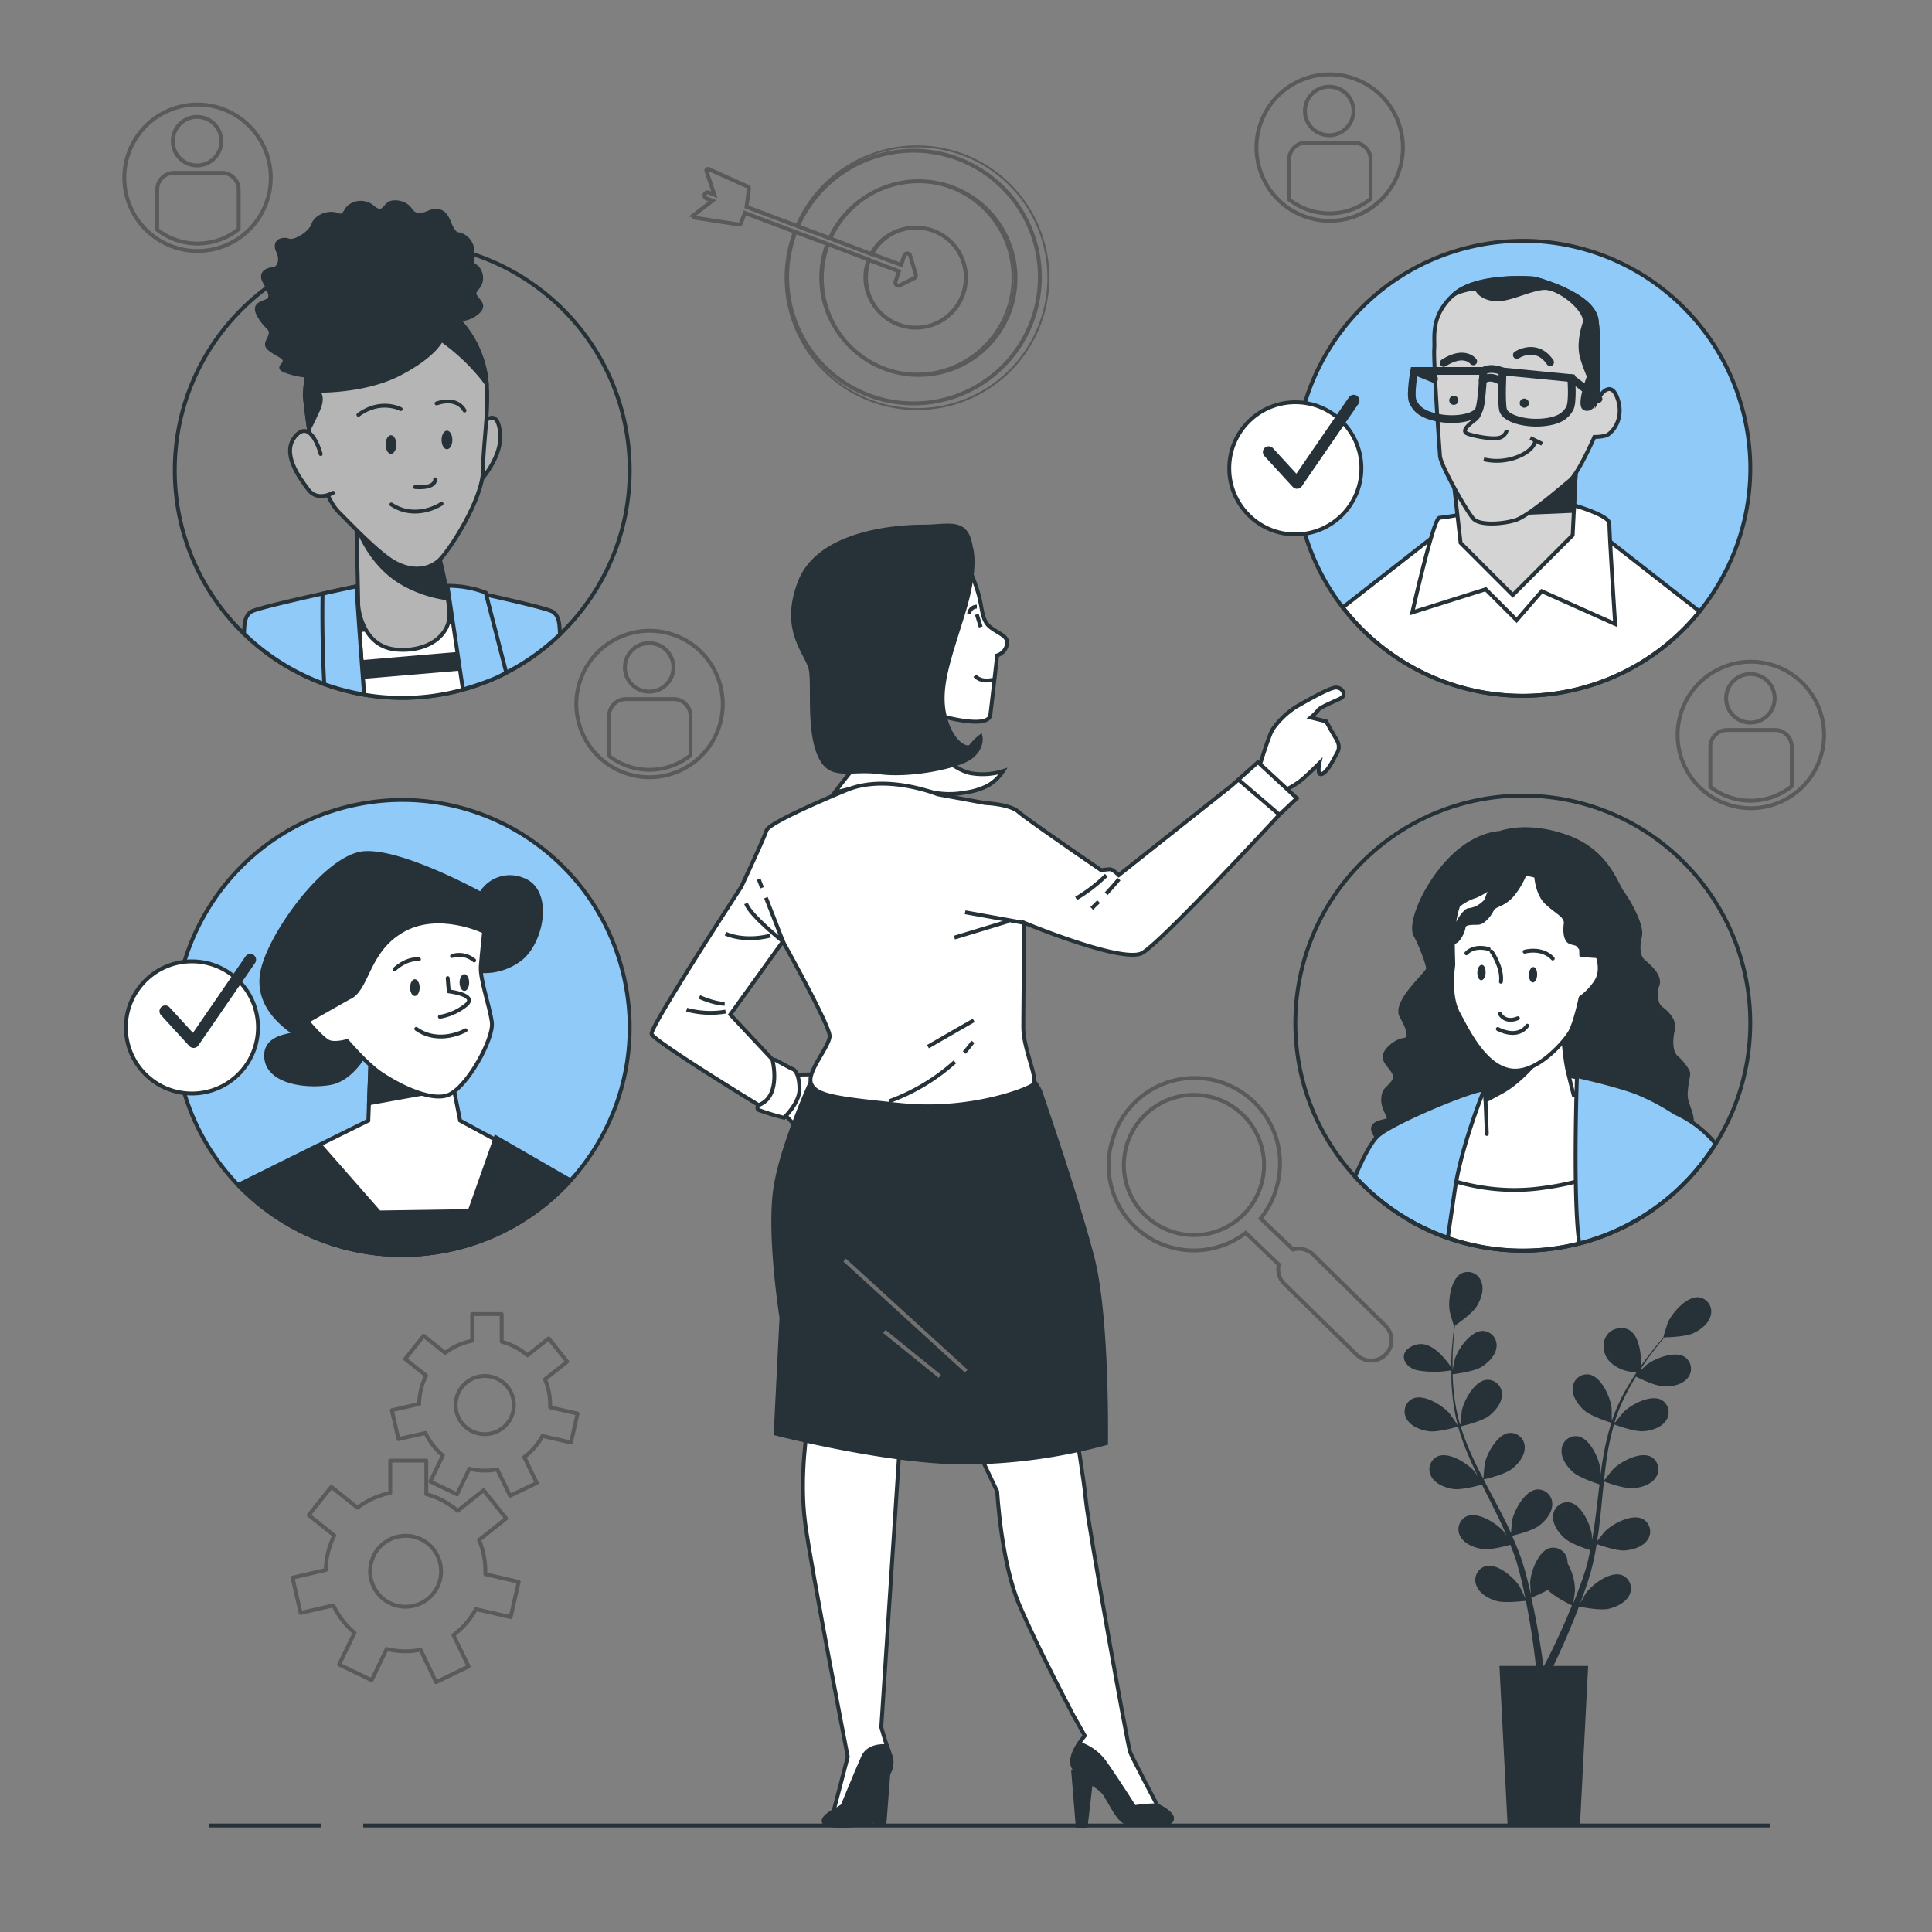 <svg xmlns="http://www.w3.org/2000/svg" viewBox="0 0 500 500"><rect x="0" y="0" width="500" height="500" fill="#808080" stroke="none"/><g id="freepik--Plant--inject-358"><path d="M439.66,335.74c-3.12-.34-6.82,3.93-8,6.49-.1.22-1.24,3.85-1.18,3.85h.06c-.59.67-1.21,1.39-1.88,2.2-1.21,1.49-2.56,3.18-3.91,5.12,0-3-.56-9.27-4.54-9.65-5.25-.5-6.75,5.5-3.5,8.75a9.57,9.57,0,0,0,6.89,2.57c-1,1.51-2,3.12-3,4.87a47.78,47.78,0,0,0-3.49,7.86l0,.1c0-.92,0-3.49-.05-3.68-.36-2.78-2.69-7.93-5.77-8.5a3.7,3.7,0,0,0-4.27,3.49c-.19,2.2,1.41,4.41,3,5.8,1.76,1.57,6.64,3.09,7,3.21a65.66,65.66,0,0,0-2.06,8.51c-.3,1.68-.55,3.38-.78,5.08,0-.79,0-1.5,0-1.6-.36-2.77-2.69-7.92-5.77-8.49a3.69,3.69,0,0,0-4.27,3.48c-.19,2.21,1.41,4.41,3,5.81s5.72,2.79,6.82,3.14c-.09.65-.17,1.31-.25,2-.38,3.15-.74,6.29-1.19,9.36-.15,1.08-.35,2.14-.54,3.2,0-.71,0-1.3,0-1.39-.36-2.78-2.68-7.93-5.77-8.5a3.7,3.7,0,0,0-4.27,3.49c-.18,2.21,1.42,4.41,3,5.8s5.32,2.66,6.62,3.08c-.23,1.08-.45,2.17-.72,3.2-.21.71-.35,1.4-.59,2.09s-.45,1.38-.66,2.06c-.48,1.3-.95,2.63-1.44,3.88-.34.88-.67,1.7-1,2.53.17-1.07.46-3.18.46-3.36a14.5,14.5,0,0,0-1.93-7,4.57,4.57,0,0,0-.05-.82,3.71,3.71,0,0,0-4.53-3.14c-3,.81-4.95,6.12-5.1,8.91,0,.17.1,2,.19,3.1-.15-.66-.29-1.3-.46-2-.32-1.34-.67-2.67-1.05-4.1l-.63-2.07c-.19-.7-.49-1.41-.73-2.12-.6-1.64-1.28-3.27-2-4.89,1.17-.28,5.32-1.34,7-2.62s3.42-3.35,3.4-5.57a3.7,3.7,0,0,0-4-3.79c-3.12.34-5.82,5.3-6.38,8,0,.17-.22,2.18-.3,3.29-.45-1-.89-2-1.37-2.92-1.39-2.81-2.89-5.6-4.37-8.4-.46-.85-.9-1.71-1.34-2.57.42-.09,5.37-1.24,7.24-2.67,1.66-1.28,3.41-3.36,3.4-5.57a3.72,3.72,0,0,0-4-3.8c-3.11.34-5.81,5.31-6.38,8.05,0,.2-.3,3.1-.33,3.84-1-1.89-1.95-3.78-2.82-5.69a66.76,66.76,0,0,1-3.06-7.89c.2-.05,5.38-1.23,7.29-2.69,1.66-1.27,3.42-3.35,3.4-5.57a3.7,3.7,0,0,0-4-3.79c-3.12.34-5.82,5.3-6.39,8,0,.18-.24,2.38-.31,3.44h-.18a48.11,48.11,0,0,1-1.59-8.36c-.17-1.56-.25-3.06-.3-4.51,1-.13,5.49-.73,7.36-1.85s3.76-3,4-5.16a3.72,3.72,0,0,0-3.56-4.22c-3.14,0-6.37,4.63-7.23,7.3-.05.14-.36,1.66-.58,2.78,0-.66,0-1.34,0-2,0-2.37.16-4.54.31-6.46.09-1.09.19-2.08.3-3,.91-.62,4.53-3.18,5.65-5s2-4.36,1.16-6.41a3.7,3.7,0,0,0-5.1-2.1c-2.78,1.44-3.52,7-3.06,9.8,0,.24,1.1,3.9,1.14,3.87l.06,0c-.12.88-.25,1.83-.36,2.87-.19,1.92-.39,4.09-.44,6.47,0,.44,0,.89,0,1.34-1.2-1.84-5-7-9-5.91-4.93,1.33-3.79,5.69.19,6.64a25.1,25.1,0,0,0,8.84,0c0,1.79,0,3.68.21,5.63a47.87,47.87,0,0,0,1.43,8.48.29.29,0,0,0,0,.1c-.5-.77-2-2.89-2.08-3-1.83-2.12-6.61-5.13-9.49-3.91a3.71,3.71,0,0,0-1.65,5.27c1.07,1.94,3.62,2.9,5.69,3.2,2.33.34,7.24-1.08,7.63-1.2a63.77,63.77,0,0,0,3,8.24c.67,1.56,1.4,3.12,2.15,4.66-.45-.65-.85-1.23-.92-1.31-1.83-2.12-6.61-5.13-9.49-3.9a3.7,3.7,0,0,0-1.65,5.26c1.07,1.94,3.62,2.9,5.69,3.2s6.3-.82,7.41-1.14l.88,1.78c1.42,2.83,2.85,5.65,4.17,8.45.47,1,.89,2,1.31,3-.39-.58-.73-1.07-.79-1.13-1.83-2.12-6.62-5.13-9.5-3.91a3.7,3.7,0,0,0-1.64,5.27c1.06,1.94,3.61,2.9,5.68,3.2s5.9-.72,7.22-1.08c.4,1,.81,2.05,1.16,3.06.22.7.48,1.36.66,2.07s.39,1.4.58,2.09c.33,1.33.67,2.71.95,4,.2.91.37,1.78.55,2.66-.45-1-1.37-2.91-1.47-3.06-1.49-2.37-5.76-6.07-8.79-5.3a3.72,3.72,0,0,0-2.43,5c.76,2.08,3.14,3.41,5.14,4,2.2.67,7.07,0,7.68,0,.29,1.46.56,2.88.79,4.22.82,4.65,1.33,8.56,1.65,11.29.05.49.1.92.14,1.33h-9.43l2.12,41.34h18.72l2.12-41.34H402l.2-.4c1.2-2.51,2.88-6.12,4.68-10.54.58-1.39,1.16-2.89,1.75-4.44.59.12,5.41,1.1,7.66.59,2-.46,4.5-1.61,5.42-3.62a3.72,3.72,0,0,0-2.05-5.13c-3-1-7.5,2.38-9.17,4.63-.09.13-1,1.69-1.55,2.68.24-.63.47-1.24.71-1.9.47-1.29.91-2.59,1.38-4,.21-.69.41-1.38.62-2.08s.37-1.44.56-2.17c.4-1.69.73-3.43,1-5.19,1.13.41,5.18,1.82,7.27,1.67s4.7-.91,5.91-2.76a3.71,3.71,0,0,0-1.25-5.38c-2.78-1.44-7.78,1.21-9.76,3.19-.12.12-1.39,1.69-2.06,2.57.16-1.05.33-2.11.47-3.19.38-3.1.68-6.26,1-9.41l.3-2.88c.4.15,5.17,1.92,7.52,1.76,2.08-.15,4.7-.91,5.9-2.77a3.7,3.7,0,0,0-1.24-5.37c-2.79-1.44-7.78,1.21-9.76,3.18-.15.15-2,2.42-2.4,3,.22-2.11.47-4.22.79-6.29a63.42,63.42,0,0,1,1.81-8.27c.18.07,5.15,1.94,7.55,1.77,2.09-.14,4.7-.91,5.91-2.76a3.71,3.71,0,0,0-1.25-5.38c-2.78-1.43-7.77,1.21-9.76,3.19-.13.13-1.51,1.85-2.15,2.69l-.16-.08a47.28,47.28,0,0,1,3.29-7.86c.71-1.39,1.47-2.69,2.24-3.93.89.45,5,2.43,7.15,2.52s4.77-.39,6.18-2.1a3.71,3.71,0,0,0-.65-5.48c-2.61-1.73-7.86.35-10.05,2.09l-1.23,1.21c0-.13,0-.28,0-.46l.27-.4c1.31-2,2.63-3.7,3.81-5.22.68-.86,1.31-1.62,1.91-2.33,1.1,0,5.53-.16,7.47-1.07s4.06-2.54,4.52-4.71A3.71,3.71,0,0,0,439.66,335.74Zm-34.5,83.7c-1.88,4.33-3.61,7.87-4.86,10.33l-.69,1.33h-.2c-.07-.48-.13-1-.21-1.59-.38-2.76-1-6.69-1.91-11.37-.29-1.48-.63-3.06-1-4.67a40.09,40.09,0,0,0,4.29-2c1.6,1.73,5.71,3.76,6.24,4C406.26,416.86,405.71,418.19,405.16,419.44Zm19.06-64.39-.24.24.15-.23Z" style="fill:#263238"></path></g><g id="freepik--Graphics--inject-358"><path d="M287.59,296.07a22.08,22.08,0,0,0,34.81,23l8.55,8.18a5.25,5.25,0,0,0,1.44,5L351,350.5a5.29,5.29,0,1,0,7.37-7.58l-18.56-18.27a5.27,5.27,0,0,0-5.15-1.26l-8.41-8.06a21.81,21.81,0,0,0,4.24-8.45,22.1,22.1,0,1,0-42.85-10.81Zm39,9.84a18.14,18.14,0,1,1-13.15-22A18.17,18.17,0,0,1,326.6,305.91Z" style="fill:none;stroke:#000;stroke-miterlimit:10;opacity:0.3"></path><g style="opacity:0.3"><path d="M206.49,58.53a32.7,32.7,0,1,1-.62,1.51" style="fill:none;stroke:#000;stroke-miterlimit:10"></path><path d="M206.11,58.39a34,34,0,1,1-.61,1.51" style="fill:none;stroke:#000;stroke-miterlimit:10;stroke-width:0.5px"></path><path d="M214.89,61.7a25.06,25.06,0,1,1-.62,1.51" style="fill:none;stroke:#000;stroke-miterlimit:10"></path><path d="M214.52,61.56a24.88,24.88,0,1,1-2.23,10.3,24.51,24.51,0,0,1,1.61-8.8" style="fill:none;stroke:#000;stroke-miterlimit:10;stroke-width:0.5px"></path><path d="M225.62,65.79a.1.1,0,0,1,0,0,12.94,12.94,0,1,1-.67,1.48l0-.07" style="fill:none;stroke:#000;stroke-miterlimit:10"></path><path d="M225.1,65.92l.15-.31h0a13,13,0,1,1-.68,1.49" style="fill:none;stroke:#000;stroke-miterlimit:10;stroke-width:0.5px"></path><path d="M225.84,65.83l-.11,0-.1,0-.37-.15h0L214.89,61.7l-.37-.14-8-3-.38-.14-12.94-4.88.64-4.78a.42.42,0,0,0-.24-.43l-10.23-4.58a.41.41,0,0,0-.56.5l2.08,6.15-1.53-.58a.82.82,0,0,0-.58,1.53l1.59.6-4.77,3.67a.42.42,0,0,0-.15.43.4.4,0,0,0,.34.29l11.47,1.77h.05a.42.42,0,0,0,.39-.26l1.08-2.74L205.5,59.9l.37.14,8,3,.37.15,10.31,3.89.38.14.3.12" style="fill:none;stroke:#000;stroke-miterlimit:10"></path><path d="M225.62,65.79h.11l.11,0,7.37,2.78.81-2.43a.81.81,0,0,1,.77-.55h0a.81.81,0,0,1,.77.58L237,71a.8.8,0,0,1-.41,1l-3.69,1.84a.8.8,0,0,1-.36.09.82.82,0,0,1-.78-1.07l.89-2.66-7.43-2.8a.77.77,0,0,1-.27-.19" style="fill:none;stroke:#000;stroke-miterlimit:10"></path></g><path d="M123.16,416.45l9,2.05,2.08-9.11-8.63-2c0-.26,0-.51,0-.77a20.66,20.66,0,0,0-1.63-8.07l7-5.58-5.83-7.31-6.7,5.34a20.5,20.5,0,0,0-8.12-4.32V378H101v8.38a20.57,20.57,0,0,0-8.48,3.81l-6.77-5.4-5.84,7.31,6.61,5.28a20.69,20.69,0,0,0-2.2,8.92l-8.61,2,2.08,9.12,8.5-1.94a20.67,20.67,0,0,0,5.47,7.09l-4,8.21,8.42,4.06,3.89-8.08a21,21,0,0,0,4.85.59,20.38,20.38,0,0,0,3.93-.38l4,8.37,8.42-4.06-3.92-8.13A20.66,20.66,0,0,0,123.16,416.45Zm-27.37-9.8a9.18,9.18,0,1,1,9.17,9.17A9.17,9.17,0,0,1,95.79,406.65Z" style="fill:none;stroke:#000;stroke-linecap:round;stroke-linejoin:round;opacity:0.3"></path><path d="M140.39,371.63l7.37,1.69,1.71-7.48-7.09-1.62c0-.21,0-.42,0-.63a17,17,0,0,0-1.34-6.62l5.74-4.58-4.78-6-5.5,4.38a17,17,0,0,0-6.66-3.54v-7.15H122.2V347a16.82,16.82,0,0,0-7,3.13l-5.55-4.43-4.79,6,5.42,4.32a16.84,16.84,0,0,0-1.8,7.33l-7.07,1.61,1.71,7.48,7-1.59a16.78,16.78,0,0,0,4.49,5.82l-3.24,6.74,6.91,3.32,3.19-6.62a17.41,17.41,0,0,0,4,.48,17.07,17.07,0,0,0,3.22-.31L132,387.1l6.91-3.33-3.22-6.68A17,17,0,0,0,140.39,371.63Zm-22.46-8a7.53,7.53,0,1,1,7.53,7.53A7.53,7.53,0,0,1,117.93,363.59Z" style="fill:none;stroke:#000;stroke-linecap:round;stroke-linejoin:round;opacity:0.3"></path><g style="opacity:0.3"><circle cx="51.13" cy="46" r="18.95" transform="translate(-10.94 75.64) rotate(-67.5)" style="fill:none;stroke:#000;stroke-miterlimit:10"></circle><path d="M57.41,44.73H45.06a4.37,4.37,0,0,0-4.37,4.36V59.45a17,17,0,0,0,21.08-.16V49.09A4.36,4.36,0,0,0,57.41,44.73Z" style="fill:none;stroke:#000;stroke-miterlimit:10"></path><path d="M51,42.81a6.28,6.28,0,1,0-6.28-6.28A6.28,6.28,0,0,0,51,42.81Z" style="fill:none;stroke:#000;stroke-miterlimit:10"></path></g><g style="opacity:0.3"><circle cx="168.11" cy="182.19" r="18.95" transform="translate(-64.76 267.22) rotate(-67.36)" style="fill:none;stroke:#000;stroke-miterlimit:10"></circle><path d="M174.39,180.92H162a4.37,4.37,0,0,0-4.37,4.36v10.36a17,17,0,0,0,21.08-.16v-10.2A4.36,4.36,0,0,0,174.39,180.92Z" style="fill:none;stroke:#000;stroke-miterlimit:10"></path><path d="M168,179a6.28,6.28,0,1,0-6.28-6.28A6.28,6.28,0,0,0,168,179Z" style="fill:none;stroke:#000;stroke-miterlimit:10"></path></g><g style="opacity:0.3"><circle cx="453.11" cy="190.19" r="18.95" transform="translate(103.16 535.19) rotate(-67.36)" style="fill:none;stroke:#000;stroke-miterlimit:10"></circle><path d="M459.39,188.92H447a4.37,4.37,0,0,0-4.37,4.36v10.36a17,17,0,0,0,21.08-.16v-10.2A4.36,4.36,0,0,0,459.39,188.92Z" style="fill:none;stroke:#000;stroke-miterlimit:10"></path><path d="M453,187a6.28,6.28,0,1,0-6.28-6.28A6.28,6.28,0,0,0,453,187Z" style="fill:none;stroke:#000;stroke-miterlimit:10"></path></g><g style="opacity:0.3"><circle cx="344.11" cy="38.19" r="18.95" transform="translate(176.41 341.09) rotate(-67.36)" style="fill:none;stroke:#000;stroke-miterlimit:10"></circle><path d="M350.39,36.92H338a4.37,4.37,0,0,0-4.37,4.36V51.64a17,17,0,0,0,21.08-.16V41.28A4.36,4.36,0,0,0,350.39,36.92Z" style="fill:none;stroke:#000;stroke-miterlimit:10"></path><path d="M344,35a6.28,6.28,0,1,0-6.28-6.28A6.28,6.28,0,0,0,344,35Z" style="fill:none;stroke:#000;stroke-miterlimit:10"></path></g></g><g id="freepik--character-5--inject-358"><path d="M388.19,215.57s-6.39,0-13.06,7S364.75,239.11,366.3,242s3.32,7.64,3.27,8.75-8.95,8.54-6.87,12.24,2.54,5.94.59,6.14-5.4,2.84-4.92,4.81,3.75,3.76,2.27,5.93-2.57,1.84-2.68,4.62,2.44,5.12,1,5.47-4.27.79-3.51,2.77a25.64,25.64,0,0,0,2.6,4.55s9.83,11.5,30.83,14.83,42-14.19,45.14-16.84,3.75-3.47,3.82-5.13-1-3.66-1.45-5.62.51-5.82.54-6.65-1.82-3.13-3.16-4.3-1.5-4.23-.84-7-2-4.81-3.11-5.68-1.81-3.41-.88-5.88-2.3-5.09-3.65-6.26-1.52-3.67-.86-6.42-2.71-8.73-4.55-11.3-4-10.73-14.45-14.47S388.19,215.57,388.19,215.57Z" style="fill:#263238;stroke:#263238;stroke-linecap:round;stroke-linejoin:round"></path><path d="M365,316a58.86,58.86,0,0,0,63.22-3.24c0-5.29.05-9.74,0-11.65-.24-6.11-1.91-14.83-4.11-16.61s-6.78-3.19-13.51-5.06-16.87-2.53-16.87-2.53-12,6.86-20.12,9.58-8.5,20.83-8.32,25.35A40.05,40.05,0,0,1,365,316Z" style="fill:#fff;stroke:#263238;stroke-linecap:round;stroke-linejoin:round"></path><path d="M365,316a58.86,58.86,0,0,0,63.22-3.24c0-5.29.05-9.74,0-11.65-.12-3.09-.41-1.86-1.15-5.05-3.86,3.63-12.43,9.62-29.28,11.57-15.37,1.78-28-4-31.91-6.46a65.28,65.28,0,0,0-.59,10.67A40.05,40.05,0,0,1,365,316Z" style="fill:#fff;stroke:#263238;stroke-linecap:round;stroke-linejoin:round"></path><path d="M384.79,293.46l-.5-12.76c-.24-6.11-1.15-8.73-1.15-8.73a34.26,34.26,0,0,0,8.58,1.52c4.27.1,10.66-6.54,11.15-7.63s1.21-3,1.21-3,.68,10.35,1.63,14.31,1.58,6.33,1.58,6.33" style="fill:#fff;stroke:#263238;stroke-linecap:round;stroke-miterlimit:10"></path><path d="M388.69,282.54c6.48-3.57,12.07-11.82,12.07-11.82l.37-2.79c-2.3,2.32-6.39,5.63-9.41,5.56a34.26,34.26,0,0,1-8.58-1.52s.91,2.62,1.15,8.73c0,1.38.11,2.78.16,4.13C385.5,284.28,386.87,283.54,388.69,282.54Z" style="fill:#263238;stroke:#263238;stroke-linecap:round;stroke-linejoin:round"></path><path d="M413.48,247.47l-4.25-.29s0-.62-.06-1.63l-.45-.59c-.69-.89-1-.67-2.27-1.11s-1.53-2.61-1.25-4.72-2.29-3-4.91-5.49c-2.14-2-2.64-5.66-2.74-6.91a18.52,18.52,0,0,0-2.93-.62,19.3,19.3,0,0,1-3.48,5.78c-2.5,2.62-4.31,2.11-5.05,3.62s-2.3,3.18-3.39,3.3-3.73-.22-3.9,1.09-1.25,3.33-2.11,3.75L376,244c0,3,.15,5.52.08,6-.14,1.06-1.05,7.91,1.32,12.25S384.18,276,391,277s13.88-7.55,15.25-9.78,2.81-9,2.81-9a15.38,15.38,0,0,0,4.06-4.29C414.87,251.15,413.48,247.47,413.48,247.47Z" style="fill:#fff;stroke:#263238;stroke-linecap:round;stroke-linejoin:round"></path><path d="M376.88,240.19c.25-1.85,2.51-4.77,3.31-4.66a6.86,6.86,0,0,0,4.34-2.38c.7-1.24.61-2.6,2-3s1.63-2.2,1.63-2.2-4.18,3.2-6.43,4a12.92,12.92,0,0,0-4.34,2.37,24.62,24.62,0,0,0-1.27,7.07A1.49,1.49,0,0,0,376.88,240.19Z" style="fill:#fff;stroke:#263238;stroke-linecap:round;stroke-linejoin:round"></path><path d="M388.15,262.35s1.27,2.58,4.68,1.16" style="fill:none;stroke:#263238;stroke-linecap:round;stroke-linejoin:round"></path><path d="M387.63,266.3s5,2.82,7.62-.86" style="fill:none;stroke:#263238;stroke-linecap:round;stroke-linejoin:round"></path><path d="M384.47,251.69c0,1.1-.55,2-1.14,2s-1-.93-1-2,.55-2,1.14-2S384.51,250.59,384.47,251.69Z" style="fill:#263238"></path><path d="M397.81,252.26c0,1.1-.55,2-1.13,2s-1-.93-1-2,.55-2,1.14-2S397.85,251.16,397.81,252.26Z" style="fill:#263238"></path><path d="M379.5,246.71s1.64-2.2,5.78-1.11" style="fill:none;stroke:#263238;stroke-linecap:round;stroke-linejoin:round"></path><path d="M394.58,246.3s4.47-1.28,7.28,1.77" style="fill:none;stroke:#263238;stroke-linecap:round;stroke-linejoin:round"></path><path d="M386,246.23s2.93,4.15,2.44,7.84" style="fill:none;stroke:#263238;stroke-linecap:round;stroke-linejoin:round"></path><path d="M374.69,320.35c.67-4.56,1.33-9.08,1.87-12.72,1.69-11.25,7.51-25.59,7.51-25.59-2.14-.44-22.84,8.09-27.22,11.72-1.91,1.59-4.12,5.91-6.16,10.76A58.93,58.93,0,0,0,374.69,320.35Z" style="fill:#90CAF9;stroke:#263238;stroke-linecap:round;stroke-linejoin:round"></path><path d="M444,296a28.89,28.89,0,0,0-10.51-8,56.59,56.59,0,0,0-8.38-4.59c-4.61-2.22-17-4.93-17-4.93s-1.11,31.75.61,43.35A58.92,58.92,0,0,0,444,296Z" style="fill:#90CAF9;stroke:#263238;stroke-linecap:round;stroke-linejoin:round"></path><circle cx="394.1" cy="264.77" r="58.87" transform="translate(-71.79 356.22) rotate(-45)" style="fill:none;stroke:#263238;stroke-miterlimit:10"></circle></g><g id="freepik--character-4--inject-358"><circle cx="394.1" cy="121.2" r="58.87" transform="translate(-17.14 91.4) rotate(-12.95)" style="fill:#90CAF9"></circle><path d="M394.1,180.07a58.78,58.78,0,0,0,45.75-21.83L416.5,140l-17-4.83v-.67l-4.25.33L391,134.5v.67l-17,1.33-26.48,20.69A58.78,58.78,0,0,0,394.1,180.07Z" style="fill:#fff;stroke:#263238;stroke-miterlimit:10"></path><path d="M378.5,133a48.4,48.4,0,0,1-6,1c-1.5,0-7,24.5-7,24.5l19-6,8,8L399,153l19,8.5s-1.5-23-1.5-26-17.5-7-17.5-7Z" style="fill:#fff;stroke:#263238;stroke-miterlimit:10"></path><polygon points="376 123 378 140.5 391.5 154 407 138.5 408 118.5 376 123" style="fill:#d4d4d4;stroke:#263238;stroke-miterlimit:10"></polygon><polygon points="407.31 132.2 408 118.5 406.23 118.75 386.25 133.1 407.31 132.2" style="fill:#263238;stroke:#263238;stroke-miterlimit:10"></polygon><path d="M397.17,72.1s15,3.85,16,10.61.2,20.83.2,20.83,3.21-6.07,5.21-.48-1.66,9.27-2.95,9.66a11.2,11.2,0,0,1-3,.36s-4.14,9.46-6.4,11.29-10.71,9.22-14.06,10.25-9.17,1.41-10.83-.34-8.47-13.76-8.67-16.24-1.73-24.87-1.49-27.77-1.17-8.39,5-14S397.17,72.1,397.17,72.1Z" style="fill:#d4d4d4;stroke:#263238;stroke-miterlimit:10"></path><path d="M376.17,76.31c6.19-5.57,21-4.21,21-4.21s15,3.85,16,10.61.2,20.83.2,20.83-1.61,3-3.3,2.14,1.13-8.25,1.13-8.25-1-2.24-1.76-4.82-.38-5.81.63-8.94-6.6-9.54-10.71-9.13S390,78,386.38,77.4s-4.2-2.66-4.2-2.66-.94-.28-4.29.76a7.35,7.35,0,0,0-1.77.85Z" style="fill:#263238;stroke:#263238;stroke-miterlimit:10"></path><path d="M388.87,96.13l17.76,1.73s.54,6.28-.42,7.92-2.51,3.18-7.15,3.56-9.51-1.12-10.06-3.2S388.87,96.13,388.87,96.13Z" style="fill:none;stroke:#263238;stroke-linecap:round;stroke-miterlimit:10;stroke-width:2px"></path><path d="M383.88,96H366s-1.15,6.19-.35,7.93,2.19,3.4,6.77,4.24S382,108,382.78,106,383.88,96,383.88,96Z" style="fill:none;stroke:#263238;stroke-linecap:round;stroke-miterlimit:10;stroke-width:2px"></path><path d="M388.87,96.13s-2.88-1.35-5-.11" style="fill:none;stroke:#263238;stroke-linecap:round;stroke-miterlimit:10;stroke-width:2px"></path><path d="M388.59,98.79s-2.85-2.1-4.89-.31" style="fill:none;stroke:#263238;stroke-linecap:round;stroke-miterlimit:10;stroke-width:2px"></path><line x1="406.63" y1="97.86" x2="413.69" y2="103.25" style="fill:none;stroke:#263238;stroke-linecap:round;stroke-miterlimit:10;stroke-width:2px"></line><line x1="366.04" y1="96.02" x2="371.13" y2="98.07" style="fill:none;stroke:#263238;stroke-linecap:round;stroke-miterlimit:10;stroke-width:2px"></line><path d="M393.34,104.62a1.18,1.18,0,1,0,2.25-.7,1.18,1.18,0,0,0-2.25.7Z" style="fill:#263238"></path><path d="M375.1,103.89a1.18,1.18,0,1,0,2.25-.7,1.18,1.18,0,0,0-2.25.7Z" style="fill:#263238"></path><path d="M392.55,91.87s5.06-3.37,8.62,1.88" style="fill:none;stroke:#263238;stroke-linecap:round;stroke-miterlimit:10;stroke-width:2px"></path><path d="M381.27,93.53s-2.24-3.07-7.65.41" style="fill:none;stroke:#263238;stroke-linecap:round;stroke-miterlimit:10;stroke-width:2px"></path><path d="M383.91,103s-.61,4.34-1.85,5.37-4.34,3.15-2.17,3.91,6.55,1.48,8.21,1a2.57,2.57,0,0,0,1.85-2" style="fill:none;stroke:#263238;stroke-miterlimit:10"></path><path d="M384,118.87a14.67,14.67,0,0,0,8.64-.59c4.5-1.77,4.68-4.16,4.68-4.16" style="fill:none;stroke:#263238;stroke-miterlimit:10"></path><line x1="396.05" y1="113.35" x2="399.11" y2="114.87" style="fill:none;stroke:#263238;stroke-miterlimit:10"></line><circle cx="394.1" cy="121.2" r="58.87" transform="translate(-17.14 91.4) rotate(-12.95)" style="fill:none;stroke:#263238;stroke-miterlimit:10"></circle></g><g id="freepik--character-3--inject-358"><circle cx="104.1" cy="265.9" r="58.87" transform="translate(-56.18 29.57) rotate(-12.76)" style="fill:#90CAF9"></circle><path d="M104.1,324.77a58.67,58.67,0,0,0,43.53-19.27L119.07,290l-2.83-14.18-20.21-5L95.32,290,61.67,306.68A58.66,58.66,0,0,0,104.1,324.77Z" style="fill:#fff;stroke:#263238;stroke-miterlimit:10"></path><polygon points="95.48 285.53 113.75 282.23 108.89 274.04 96.03 270.88 95.48 285.53" style="fill:#263238;stroke:#263238;stroke-miterlimit:10"></polygon><path d="M124.45,231.33S103.92,220,94.18,220.8s-24.47,21.06-26.31,30.79,7.63,15,8.15,15.79-7.89.27-7.1,6.58,10.79,7.37,16.58,6.32,9.73-8.42,9.73-9.47-2.63-8.16-2.63-8.16,5.53.52,6.32-4.21,5.26-15.27,11.31-15.53,10.79.53,11.32,1.84a43.52,43.52,0,0,1,1,6.32A15.17,15.17,0,0,0,135,247.91c5.53-4.74,7.63-17.63.27-20.26A8.68,8.68,0,0,0,124.45,231.33Z" style="fill:#263238;stroke:#263238;stroke-linecap:round;stroke-linejoin:round"></path><path d="M90.12,258.28l-10.58,6s4,4.86,5.72,5.43,4.57-.29,4.57-.29,4.86,5.72,8.58,8.3,12.58,7.43,17.45,5.71,12-14.58,11.43-18.87-3.14-11.15-2.86-14.58.86-8.87.86-8.87-11.72-5.72-21.16-.28S95.27,256.28,90.12,258.28Z" style="fill:#fff;stroke:#263238;stroke-linecap:round;stroke-linejoin:round"></path><path d="M115.86,253.13l.28,3.43s7.44.86,4.58,3.44a14.64,14.64,0,0,1-6.87,3.14" style="fill:none;stroke:#263238;stroke-linecap:round;stroke-linejoin:round"></path><path d="M102.13,250.84s2.86-2.85,6.29-2.57" style="fill:none;stroke:#263238;stroke-linecap:round;stroke-linejoin:round"></path><path d="M117,247.41a6,6,0,0,1,5.72,1.15" style="fill:none;stroke:#263238;stroke-linecap:round;stroke-linejoin:round"></path><ellipse cx="107.37" cy="255.59" rx="1.24" ry="2.17" style="fill:#263238"></ellipse><path d="M121.42,254.27c0,1.2-.55,2.18-1.24,2.18s-1.24-1-1.24-2.18.56-2.17,1.24-2.17S121.42,253.07,121.42,254.27Z" style="fill:#263238"></path><path d="M120.49,266.63s-6.74,3.9-12.76-.36" style="fill:none;stroke:#263238;stroke-linecap:round;stroke-linejoin:round"></path><path d="M104.1,324.77a58.68,58.68,0,0,0,43.54-19.28l-19.32-11.17-6.77,19.11-23.4.35L82.91,296.41l-.39-.05L61.67,306.68A58.66,58.66,0,0,0,104.1,324.77Z" style="fill:#263238;stroke:#263238;stroke-miterlimit:10"></path><circle cx="104.1" cy="265.9" r="58.87" transform="translate(-56.18 29.57) rotate(-12.76)" style="fill:none;stroke:#263238;stroke-miterlimit:10"></circle></g><g id="freepik--character-2--inject-358"><circle cx="104.1" cy="121.74" r="58.87" style="fill:none;stroke:#263238;stroke-miterlimit:10"></circle><path d="M115,81.76a7.72,7.72,0,0,0,7.6-.18c3.71-2.41,1.12-3.53.37-5s1.12-1.86,1.49-3.9-.93-3.71-1.67-3.89-.56-2.23-.56-4.27a4.57,4.57,0,0,0-3.52-3.9c-1.12,0-1.86-1.48-2.6-3.34s-2.23-3.52-4.82-2.41-3.9,1.12-5.2-.74-4.45-2.23-5.56-1.3-1.67,2.78-3.9.93a4.79,4.79,0,0,0-6.31-.19c-1.3,1.3-1.11,2.79-3.15,2s-5.38.38-6.12,2.6-4.83,4.64-6.31,4.08-4.08,0-2.78,2.79-.19,4.63-1.3,4.63-3.53.75-2.23,3.16,2.23,4.26.74,5-3.89.92-2,4.08,3.34,3,2.79,4.82-1.67,2.41,0,3.71,3.71,1.86,3.71,3-2.23,1.67.37,2.6a20.57,20.57,0,0,0,4.64,1.11S82.38,87.14,93,83.8s16.7-3,19.11-1.67S115,81.76,115,81.76Z" style="fill:#263238;stroke:#263238;stroke-linecap:round;stroke-linejoin:round"></path><path d="M104.1,180.61a58.71,58.71,0,0,1-13.28-1.52c-2.34-12.21-4.64-24.55-4.64-24.55s10-2.76,13.06-3.26,12.05-1.51,12.05-1.51l13.56,6.28s1.62,8.95,3.24,19.45A58.56,58.56,0,0,1,104.1,180.61Z" style="fill:#fff;stroke:#263238;stroke-miterlimit:10"></path><path d="M87.05,159.2,124.63,156l.22.1s.32,1.79.83,4.71L88,164Z" style="fill:#263238"></path><path d="M89.32,171.2,126.89,168c.25,1.53.51,3.15.78,4.83L90.24,176C89.92,174.39,89.62,172.78,89.32,171.2Z" style="fill:#263238"></path><path d="M113.3,142.74s2.76,10.55,3,16.07-5.52,10.05-13.81,9.29-9.79-9.79-9.79-12-.5-21.34-.5-21.34a81.06,81.06,0,0,0,8.79,6.53C105.77,144.25,113.3,142.74,113.3,142.74Z" style="fill:#b5b5b5;stroke:#263238;stroke-miterlimit:10"></path><path d="M105.77,151.78C97.92,148,94,140.65,92.24,136c0-.78,0-1.24,0-1.24a81.06,81.06,0,0,0,8.79,6.53c4.77,3,12.3,1.5,12.3,1.5s1.73,6.59,2.57,12.08A31.79,31.79,0,0,1,105.77,151.78Z" style="fill:#263238;stroke:#263238;stroke-miterlimit:10"></path><path d="M124.62,109.92s4-5.2,4.8,2-6.8,14.4-6.8,14.4v-16.4" style="fill:#b5b5b5;stroke:#263238;stroke-linecap:round;stroke-linejoin:round"></path><path d="M78.88,102.44s.31-11.14,4.45-17.5,12.86-10.27,22.59-8.59c12.08,2.07,17.5,11.13,19.41,18.77s-.32,18.77-.32,26.41-8.91,21.32-11.45,23.54-6.48,3-11,.7c-4.12-2.09-10.89-9.22-15-13.36S81,116,80.33,113.12,78.88,102.44,78.88,102.44Z" style="fill:#b5b5b5;stroke:#263238;stroke-linecap:round;stroke-linejoin:round"></path><path d="M112.61,124.06s.38,2.41-5.19,2" style="fill:none;stroke:#263238;stroke-linecap:round;stroke-linejoin:round"></path><path d="M114.28,130.37s-6.49,4.45-13,.18" style="fill:none;stroke:#263238;stroke-linecap:round;stroke-linejoin:round"></path><path d="M114.28,113.86c0,1.33.63,2.41,1.4,2.41s1.39-1.08,1.39-2.41-.63-2.41-1.39-2.41S114.28,112.53,114.28,113.86Z" style="fill:#263238"></path><path d="M99.8,115.05c0,1.33.62,2.41,1.39,2.41s1.39-1.08,1.39-2.41-.62-2.42-1.39-2.42S99.8,113.71,99.8,115.05Z" style="fill:#263238"></path><path d="M120.22,106.25s-1.67-3.71-7.23-1.85" style="fill:none;stroke:#263238;stroke-linecap:round;stroke-linejoin:round"></path><path d="M103.71,105.88s-5.19-2.78-10.95,1.48" style="fill:none;stroke:#263238;stroke-linecap:round;stroke-linejoin:round"></path><path d="M63.15,164c.12-1.68-.07-4.63,1.95-5.75,1.37-.76,11-3,18.38-4.63,4.85-1.08,8.75-1.9,8.75-1.9s.94,14.25,2,28A58.68,58.68,0,0,1,63.15,164Z" style="fill:#90CAF9;stroke:#263238;stroke-miterlimit:10"></path><path d="M129.15,175a217.28,217.28,0,0,0-4.6-21.38c7.4,1.64,17,3.87,18.38,4.63,2.09,1.16,1.82,4.24,2,5.9A58.84,58.84,0,0,1,129.15,175Z" style="fill:#90CAF9;stroke:#263238;stroke-miterlimit:10"></path><path d="M83.92,177.05c-.69-12.49-.44-23.41-.44-23.41,4.85-1.08,8.75-1.9,8.75-1.9s.94,14.25,2,28A58.86,58.86,0,0,1,83.92,177.05Z" style="fill:#90CAF9;stroke:#263238;stroke-miterlimit:10"></path><path d="M105.92,76.35c12.08,2.07,17.5,11.13,19.41,18.77a26.42,26.42,0,0,1,.66,4.35,19.79,19.79,0,0,0-1.77-2.35,52.8,52.8,0,0,0-10-9.19s-1.6,4-10.8,8.79-21.59,4.4-21.59,4.4,2.4.8.4,5.2c-.87,1.9-1.65,3.5-2.27,4.71-.54-3.47-1.08-8.59-1.08-8.59s.31-11.14,4.45-17.5S96.19,74.67,105.92,76.35Z" style="fill:#263238;stroke:#263238;stroke-linecap:round;stroke-linejoin:round"></path><path d="M83,117.52s-2.4-9.2-6.4-4.8.8,10.8,3.2,14,6.4.8,6.4.8" style="fill:#b5b5b5;stroke:#263238;stroke-linecap:round;stroke-linejoin:round"></path><path d="M115.8,151.6l4,26.82s8.4-2.36,11.2-4.42l-5.31-20.63A27.2,27.2,0,0,0,115.8,151.6Z" style="fill:#90CAF9;stroke:#263238;stroke-miterlimit:10"></path></g><g id="freepik--character-1--inject-358"><path d="M250.53,146.64A44.48,44.48,0,0,1,253.3,154c1,3.78.76,6.55,3,8.32s4.78,2.26,4.28,4.53a3.69,3.69,0,0,1-2.52,2.77s-1.26,11.34-1.76,15.37-13.86,0-13.86,0L240,197.8l-16.38,1-1.77-13.86a43,43,0,0,1-8.31-19.4c-1.77-11.59,4.78-25.2,18.64-25.2S250.53,146.64,250.53,146.64Z" style="fill:#fff;stroke:#263238;stroke-miterlimit:10"></path><path d="M257.08,175.87s-3,1-4.79-1" style="fill:none;stroke:#263238;stroke-miterlimit:10"></path><line x1="252.8" y1="158.99" x2="253.81" y2="162.27" style="fill:none;stroke:#263238;stroke-miterlimit:10"></line><path d="M252.8,157a2,2,0,0,0-2,2" style="fill:none;stroke:#263238;stroke-miterlimit:10"></path><path d="M216,205.1s6-8.06,7.05-8.31,12.1-2.77,17.39-1.51,6.55,3.78,10.58,4.78a17.67,17.67,0,0,0,8.57-.5,11.39,11.39,0,0,1-4,3.78,17.88,17.88,0,0,1-5.8,1.76,21.77,21.77,0,0,1-9.32-.25c-6.3-1.26-17.14-1.51-17.14-1.51Z" style="fill:#fff;stroke:#263238;stroke-miterlimit:10"></path><path d="M325.37,200.32s2.77-9.58,4-11.6a22.07,22.07,0,0,1,6.05-5.79c1.76-1,8.57-5,10.33-5s2.71,2,1.26,2.77c-.91.5-5.29,2.27-5.79,3a14.92,14.92,0,0,1-2,2l4,1s1.51,2.77,2.27,4,1.51,2.52.5,4.28-2.26,4.54-3.78,5.3-.75-2.78-.75-2.78-3,3-4.54,4.29a21.28,21.28,0,0,1-3.53,2.27l-.75,2Z" style="fill:#fff;stroke:#263238;stroke-miterlimit:10"></path><path d="M204.63,278.11s5,0,6.11-.11,3.3-1,4-1,1.08,5.07-.73,9.42-6.51,6.69-6.51,6.69l-5.8-6.15S204.27,281,204.63,278.11Z" style="fill:#fff;stroke:#263238;stroke-miterlimit:10"></path><path d="M209.07,368.67s-2.33,13.33-.67,25.66,11,60.34,11,60.34l-3.66,14s-4,2.33-2,3.33,11.66,0,11.66,0,1.34-6,2.34-9,4-5,2.66-8.67-2.33-7.33-2.33-7.33l4.67-71.33Z" style="fill:#fff;stroke:#263238;stroke-miterlimit:10"></path><path d="M229.56,451.9c-1.57-.11-4.9,0-6.16,2.77-1.66,3.66-5.33,12.66-5.33,12.66l-3.67,2.34-.35.23c-.78.72-1.34,1.59-.31,2.1,2,1,11.66,0,11.66,0s1.34-6,2.34-9,4-5,2.66-8.67C230.1,453.51,229.82,452.69,229.56,451.9Z" style="fill:#263238;stroke:#263238;stroke-miterlimit:10"></path><path d="M225.07,458l1.5,14h2.33l1.17-15.17S226.07,454,225.07,458Z" style="fill:#263238;stroke:#263238;stroke-miterlimit:10"></path><path d="M252.07,373.33l6,12.67s1,18.2,5.67,29.2,14,28.67,14,28.67l3,5.33s-4.34,5-3,8,7,4.67,9.33,6.67,2.83,8.13,5.5,8.13,10,.67,10.67-1-3.67-3.67-3.67-3.67-6.42-12.16-7.08-13.83-10.75-58.17-11.42-64.83-2.67-18.34-2.67-18.34Z" style="fill:#fff;stroke:#263238;stroke-miterlimit:10"></path><path d="M293.57,467.67s-5.17-8.13-7.83-11.8a13.1,13.1,0,0,0-6.5-4.62c-1.11,1.72-2.29,4.18-1.5,5.95,1.33,3,6.67,4.66,8.29,7.27,2.26,3.64,3.87,7.53,6.54,7.53s10,.67,10.67-1-3.67-3.67-3.67-3.67C298.57,467,293.57,467.67,293.57,467.67Z" style="fill:#263238;stroke:#263238;stroke-miterlimit:10"></path><path d="M277.74,458.45l1.15,14.05H281l1.22-10.5S282.48,457.4,277.74,458.45Z" style="fill:#263238;stroke:#263238;stroke-miterlimit:10"></path><path d="M210.74,278s-8,17-10,29,1.5,34,1.5,34l-1.5,30s29,7.5,49,7.5a140.26,140.26,0,0,0,36.5-5s.5-32.5-3.5-48-13-41.5-13.5-43-4-6-4-6S233.24,283,210.74,278Z" style="fill:#263238;stroke:#263238;stroke-miterlimit:10"></path><line x1="218.6" y1="326.11" x2="250.06" y2="354.84" style="fill:none;stroke:#707070;stroke-miterlimit:10"></line><line x1="228.86" y1="344.58" x2="243.22" y2="356.2" style="fill:none;stroke:#707070;stroke-miterlimit:10"></line><path d="M218.78,204.6s-19.66,8.06-20.41,10.33-6.55,14.62-6.55,14.62-23.69,36.28-23.19,38.05S196.35,286,196.35,286s-.75.76,0,1.26a59,59,0,0,0,6.55,2s4-3.78,4-7.31-1-5-1.76-5.29-4.28-2.27-4.28-2.27l-1-.25L189,262.56l13.61-18.9s12.1,21.67,12.1,24.44-6.05,9.33-4.79,12.35,5.79,3.78,23.43,5.54,32.51-4,34-5.29-2.52-9.07-2.52-14.87.25-27,.25-27,25.46,10.58,30.5,7.81,35.53-35.78,35.53-35.78l4.53-4.28-10.08-9.33-6.8,6.05-29.23,23.18s-1.51-1.51-2.27-1.51a19.63,19.63,0,0,0-2.27.25s-19.15-13.1-21.42-15.12-8.56-2.26-8.56-2.26l-12.35-2.27S229.11,200.06,218.78,204.6Z" style="fill:#fff;stroke:#263238;stroke-miterlimit:10"></path><line x1="265.14" y1="238.87" x2="249.77" y2="236.1" style="fill:none;stroke:#263238;stroke-miterlimit:10"></line><line x1="261.11" y1="238.37" x2="247" y2="242.65" style="fill:none;stroke:#263238;stroke-miterlimit:10"></line><path d="M249.55,272.39a32,32,0,0,0,2.24-2.78" style="fill:none;stroke:#263238;stroke-miterlimit:10"></path><path d="M230.12,285a51.94,51.94,0,0,0,17-10.19" style="fill:none;stroke:#263238;stroke-miterlimit:10"></path><path d="M252,264.07s-5.79,3.28-11.84,6.8" style="fill:none;stroke:#263238;stroke-miterlimit:10"></path><path d="M198.22,232.32l4.43,11.34s-8.57-6.8-9.57-9.83" style="fill:none;stroke:#263238;stroke-miterlimit:10"></path><line x1="196.35" y1="227.53" x2="197.22" y2="229.76" style="fill:none;stroke:#263238;stroke-miterlimit:10"></line><path d="M187.78,241.64s4.54,2.27,11.6.51" style="fill:none;stroke:#263238;stroke-miterlimit:10"></path><path d="M187.78,261.8a23.54,23.54,0,0,1-10.08-.5" style="fill:none;stroke:#263238;stroke-miterlimit:10"></path><path d="M181,258s3.78,1.77,6.55,1.77" style="fill:none;stroke:#263238;stroke-miterlimit:10"></path><path d="M199.88,274.15s2.52,9.58-3.53,11.84" style="fill:#fff;stroke:#263238;stroke-miterlimit:10"></path><line x1="320.58" y1="201.83" x2="331.17" y2="210.9" style="fill:none;stroke:#263238;stroke-miterlimit:10"></line><path d="M284.32,233.35c-.58.59-1.19,1.18-1.79,1.74" style="fill:none;stroke:#263238;stroke-miterlimit:10"></path><path d="M289.59,227.53s-1.4,1.7-3.32,3.78" style="fill:none;stroke:#263238;stroke-miterlimit:10"></path><path d="M286.31,226.52a40.39,40.39,0,0,1-7.81,6" style="fill:none;stroke:#263238;stroke-miterlimit:10"></path><path d="M251.26,141.65s1.78,4.65-1.79,16.43-6.79,19.65-5,27.15,6.07,8.93,6.79,7.86a14.83,14.83,0,0,1,2.5-2.5s.71,2.85-2.5,5.35-15.72,5-23.58,3.93S214.82,202,212,195.23s-1.43-17.5-2.15-21.79-7.85-10-2.85-22.86,25-14.29,31.78-14.29S250.18,134.15,251.26,141.65Z" style="fill:#263238;stroke:#263238;stroke-miterlimit:10"></path></g><g id="freepik--check-mark-2--inject-358"><circle cx="335.23" cy="121.2" r="17.1" style="fill:#fff;stroke:#263238;stroke-miterlimit:10"></circle><polyline points="328.33 117 335.67 125 350.33 103.67" style="fill:none;stroke:#263238;stroke-linecap:round;stroke-linejoin:round;stroke-width:3px"></polyline></g><g id="freepik--check-mark-1--inject-358"><circle cx="49.67" cy="265.9" r="17.1" transform="translate(-173.47 113) rotate(-45)" style="fill:#fff;stroke:#263238;stroke-miterlimit:10"></circle><polyline points="42.77 261.7 50.1 269.7 64.77 248.37" style="fill:none;stroke:#263238;stroke-linecap:round;stroke-linejoin:round;stroke-width:3px"></polyline></g><g id="freepik--Floor--inject-358"><line x1="94" y1="472.44" x2="458" y2="472.44" style="fill:none;stroke:#263238;stroke-miterlimit:10"></line><line x1="54" y1="472.44" x2="83" y2="472.44" style="fill:none;stroke:#263238;stroke-miterlimit:10"></line></g></svg>
